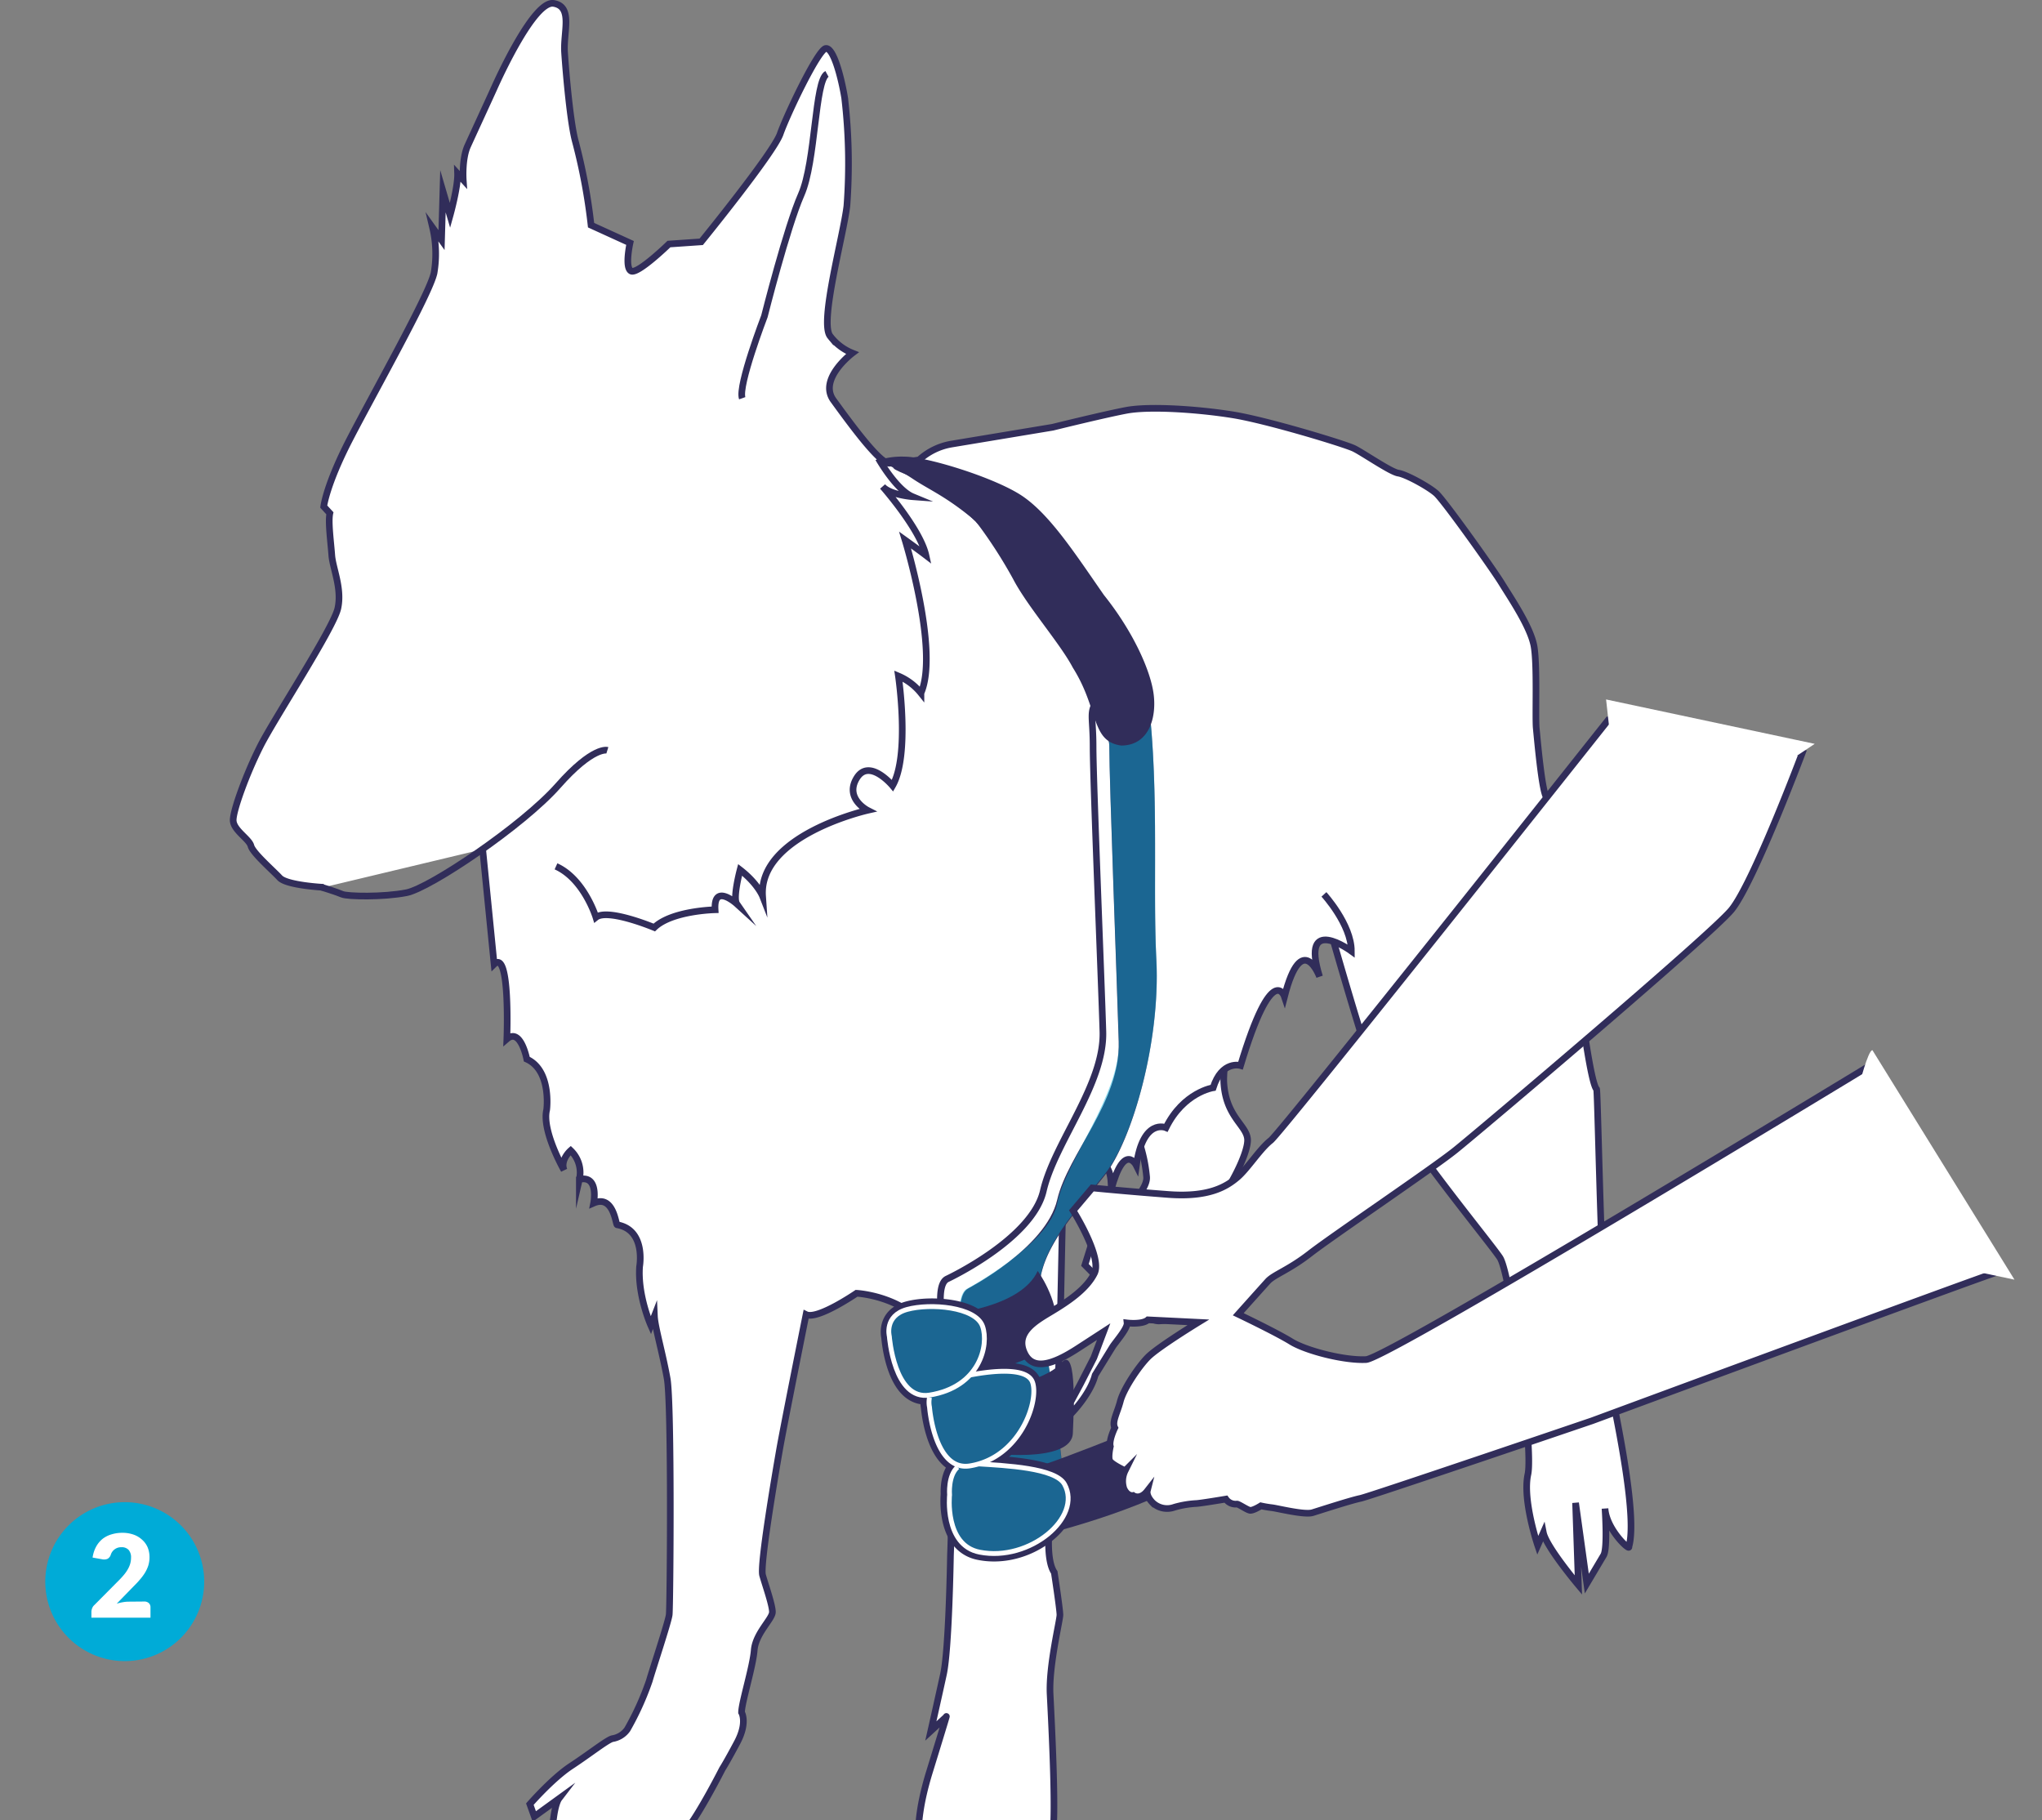 <?xml version="1.0" encoding="UTF-8"?> <svg xmlns="http://www.w3.org/2000/svg" xmlns:xlink="http://www.w3.org/1999/xlink" id="Livello_1" data-name="Livello 1" width="460" height="410" viewBox="0 0 460 410"><rect x="0" y="0" width="460" height="410" fill="#808080" stroke="none"/><defs><style>.cls-1,.cls-12,.cls-14,.cls-15,.cls-6,.cls-7,.cls-8{fill:none;}.cls-2{clip-path:url(#clip-path);}.cls-3{fill:#00abd7;}.cls-4{fill:#fff;}.cls-5{clip-path:url(#clip-path-3);}.cls-12,.cls-15,.cls-6,.cls-7,.cls-8{stroke:#312d5a;}.cls-15,.cls-6,.cls-7{stroke-miterlimit:10;}.cls-6,.cls-8{stroke-width:1.5px;}.cls-7{stroke-width:1.64px;}.cls-9{fill:#312d5a;}.cls-10{opacity:0.45;}.cls-11{clip-path:url(#clip-path-5);}.cls-12{stroke-width:3.99px;}.cls-13{clip-path:url(#clip-path-6);}.cls-14{stroke:#fff;}.cls-14,.cls-15{stroke-width:1.09px;}</style><clipPath id="clip-path"><rect class="cls-1" width="460" height="410"></rect></clipPath><clipPath id="clip-path-3"><rect class="cls-1" width="460" height="410"></rect></clipPath><clipPath id="clip-path-5"><rect class="cls-1" x="192.93" y="96.67" width="76.7" height="248.27"></rect></clipPath><clipPath id="clip-path-6"><rect class="cls-1" x="177.42" y="280.63" width="85.33" height="78.3"></rect></clipPath></defs><g class="cls-2"><g class="cls-2"><path class="cls-3" d="M28.1,374.16a17.9,17.9,0,1,0-17.9-17.89,17.9,17.9,0,0,0,17.9,17.89"></path><path class="cls-4" d="M29,360.77a7.76,7.76,0,0,0-1.3.12,10.32,10.32,0,0,0-1.41.34l3.7-3.8c.5-.51,1-1,1.42-1.51a12,12,0,0,0,1.18-1.55,7.83,7.83,0,0,0,.8-1.68,6.3,6.3,0,0,0,.29-1.93,5.77,5.77,0,0,0-.42-2.22A4.82,4.82,0,0,0,32,346.81a5.43,5.43,0,0,0-1.91-1.14,7.46,7.46,0,0,0-2.53-.41,8.25,8.25,0,0,0-2.43.35,6,6,0,0,0-2,1,5.88,5.88,0,0,0-1.47,1.76,7.18,7.18,0,0,0-.8,2.47l2.13.38a2,2,0,0,0,1.26-.11,1.64,1.64,0,0,0,.72-.95,2.35,2.35,0,0,1,.85-1.17,2.39,2.39,0,0,1,1.51-.48,2.08,2.08,0,0,1,1.65.61,2.51,2.51,0,0,1,.54,1.73,5.05,5.05,0,0,1-.17,1.31,5.35,5.35,0,0,1-.51,1.23,8.07,8.07,0,0,1-.86,1.26A17.49,17.49,0,0,1,26.75,356l-5.46,5.5a1.84,1.84,0,0,0-.54.78,2.19,2.19,0,0,0-.16.8v1.3H33.9v-2.34a1.24,1.24,0,0,0-.37-.94,1.45,1.45,0,0,0-1-.36Z"></path></g><g class="cls-5"><path class="cls-4" d="M72.89,199.87s-8.29-.43-9.88-2.15-6.06-5.58-6.48-7.19-4-3.55-4-5.8,3-10.52,6.16-16.75,16.47-26.52,17.43-31-1.17-9-1.38-11.92-.85-7.52-.43-9.45l-1.38-1.5s.53-4.83,5.85-15.14,18-32.75,19-37.48a25.63,25.63,0,0,0-.32-10.2l2,2.79.32-11,1.6,5.47s1.8-6.44,1.7-9.45l1.27,1.4s-.32-4.73,1-7.63,4.89-10.63,6-13.1,9-19.75,13.39-19,2.13,6.44,2.44,11.06,1.28,15.89,2.45,20.08a131.08,131.08,0,0,1,3.52,18.81l8.77,4s-1.25,5.57.25,6.33,8.52-6.08,8.52-6.08l7.27-.5s16.28-20,17.79-24.31,8.52-19,10.27-19.24,3.51,6.59,4.26,11.14a127.66,127.66,0,0,1,.5,24.31c-.75,6.58-6.26,26.33-3.76,29.36a11.77,11.77,0,0,0,5,3.8s-7.76,5.82-4.26,10.63,10.28,14.18,12.53,14.18a57.66,57.66,0,0,0,6.77-.76,14.33,14.33,0,0,1,7.26-3.55l22.81-3.79s11.27-2.79,16.53-3.8,16.29-.25,24.06,1S302.94,100,305,101s8.27,5.31,10,5.57,6.76,3,8.52,4.55,12.78,17,14.78,20.26,6.51,9.87,7.27,14.18.25,15.94.5,18.48,1.25,13.92,2.25,15.44a64,64,0,0,1,3,6.07s5.82,57.25,8.35,59.8c.31,1,1.26,58.07,3.15,67.32s6,29.36,4.11,35.74c.31,1-5.05-3.83-5.37-8.62,0,0,.63,8.94-.31,10.53l-3.79,6.38-2.53-18.18.63,18.5s-7.26-8.61-7.89-11.8l-1.27,2.87s-3.47-10.21-2.21-16-3.79-45-6.31-48.81-24-29.67-27.48-38.93-11.05-36-11.05-36-23.68,14-23.68,35.1c.31,8,5.05,9.89,5.36,13.08s-4.73,13.4-11.05,19.78-16.42,17.87-16.42,17.87l-9.16-9.26,1.9-6.06s12.31-9.25,12-13.72a34.46,34.46,0,0,0-1.9-8.61l-17,15-.63,30-1.9,41.8-.63,3.19s-.31,5.43,1.26,7.66c0,0,1.27,8.29,1.27,9.57s-2.53,11.49-2.21,17.87,1.58,30.31.32,32.54-4.74,7.34-4.74,7.34-3.79-6.7-3.48-9.25c0,0,.64,9.57-4.1,12.44a51.45,51.45,0,0,1-9.79,4.47s3.79-7,4.1-11.49c.32-1.91-4.73,9.58-4.73,9.58A15.91,15.91,0,0,1,210,415.43l-2.21,3.19s-2.84-5.11,1.58-19.46,3.79-12.45,3.79-12.45l-3.47,3.19s1.58-7,2.84-12.76,1.58-26.8,1.58-26.8,1.58-36.69-3.16-47.54-18-11.49-18-11.49-8.84,6.06-11.37,4.79c0,0-5,24.88-6,30.63s-4.42,25.84-3.79,28.08,2.21,6.7,2.21,8.29-3.79,4.79-4.1,8.62-2.85,11.81-2.85,14c0,0,1.41,2.26-1,6.79s-3.33,5.93-3.33,5.93-5.07,10-8.17,13.82-10.24,10.81-13.34,5.7l-3.91,3.71s-1.5-1.74-.92-2.67,1.84-4.06,1.84-4.06-6.67,1.28-9.2,3.71-3.8,3.38-5.29,1.51.57-7.55,1-10.8,1.15-4.19,1.15-4.19l-5.52,4-1-2.79s5.06-5.81,9.31-8.6,8.17-5.93,9.32-6.16a5.08,5.08,0,0,0,3.33-2.09,64.15,64.15,0,0,0,4.95-10.93c.69-2.44,4.25-13.13,4.48-14.87s.58-47.41-.46-53.22-2.76-11.62-2.87-14.06l-.81,2.09s-3-6.74-2.53-13.25c0,0,1.5-8.25-5.06-9.41-.34-.11-.8-6.85-5.29-4.88,0,0,1.27-6.39-3.22-5.34a6.87,6.87,0,0,0-1.95-6.51s-2.42,2.09-1.5,4.41c0,0-5.06-8.83-3.91-13.59,0,0,1.15-8.84-4.48-11.4,0,0-1.38-7.2-4.49-4.53,0,0,.81-20.45-2.87-16.85l-2.58-25.89"></path><path class="cls-6" d="M72.89,199.87s-8.29-.43-9.88-2.15-6.06-5.58-6.48-7.19-4-3.55-4-5.8,3-10.52,6.16-16.75,16.47-26.52,17.43-31-1.17-9-1.38-11.92-.85-7.52-.43-9.45l-1.38-1.5s.53-4.83,5.85-15.14,18-32.75,19-37.48a25.63,25.63,0,0,0-.32-10.2l2,2.79.32-11,1.6,5.47s1.8-6.44,1.7-9.45l1.27,1.4s-.32-4.73,1-7.63,4.89-10.63,6-13.1,9-19.75,13.39-19,2.13,6.44,2.44,11.06,1.28,15.89,2.45,20.08a131.08,131.08,0,0,1,3.52,18.81l8.77,4s-1.25,5.57.25,6.33,8.52-6.08,8.52-6.08l7.27-.5s16.28-20,17.79-24.31,8.52-19,10.27-19.24,3.51,6.59,4.26,11.14a127.66,127.66,0,0,1,.5,24.31c-.75,6.58-6.26,26.33-3.76,29.36a11.77,11.77,0,0,0,5,3.8s-7.76,5.82-4.26,10.63,10.28,14.18,12.53,14.18a57.66,57.66,0,0,0,6.77-.76,14.33,14.33,0,0,1,7.26-3.55l22.81-3.79s11.27-2.79,16.53-3.8,16.29-.25,24.06,1S302.94,100,305,101s8.27,5.31,10,5.57,6.76,3,8.52,4.55,12.78,17,14.78,20.26,6.51,9.87,7.27,14.18.25,15.94.5,18.48,1.25,13.92,2.25,15.44a64,64,0,0,1,3,6.07s5.82,57.25,8.35,59.8c.31,1,1.26,58.07,3.15,67.32s6,29.36,4.11,35.74c.31,1-5.05-3.83-5.37-8.62,0,0,.63,8.94-.31,10.53l-3.79,6.38-2.53-18.18.63,18.5s-7.26-8.61-7.89-11.8l-1.27,2.87s-3.47-10.21-2.21-16-3.79-45-6.31-48.81-24-29.67-27.48-38.93-11.05-36-11.05-36-23.68,14-23.68,35.1c.31,8,5.05,9.89,5.36,13.08s-4.73,13.4-11.05,19.78-16.42,17.87-16.42,17.87l-9.16-9.26,1.9-6.06s12.31-9.25,12-13.72a34.46,34.46,0,0,0-1.9-8.61l-17,15-.63,30-1.9,41.8-.63,3.19s-.31,5.43,1.26,7.66c0,0,1.27,8.29,1.27,9.57s-2.53,11.49-2.21,17.87,1.58,30.31.32,32.54-4.74,7.34-4.74,7.34-3.79-6.7-3.48-9.25c0,0,.64,9.57-4.1,12.44a51.45,51.45,0,0,1-9.79,4.47s3.79-7,4.1-11.49c.32-1.91-4.73,9.58-4.73,9.58A15.91,15.91,0,0,1,210,415.43l-2.21,3.19s-2.84-5.11,1.58-19.46,3.79-12.45,3.79-12.45l-3.47,3.19s1.58-7,2.84-12.76,1.58-26.8,1.58-26.8,1.58-36.69-3.16-47.54-18-11.49-18-11.49-8.84,6.06-11.37,4.79c0,0-5,24.88-6,30.63s-4.42,25.84-3.79,28.08,2.21,6.7,2.21,8.29-3.79,4.79-4.1,8.62-2.85,11.81-2.85,14c0,0,1.41,2.26-1,6.79s-3.33,5.93-3.33,5.93-5.07,10-8.17,13.82-10.24,10.81-13.34,5.7l-3.91,3.71s-1.5-1.74-.92-2.67,1.84-4.06,1.84-4.06-6.67,1.28-9.2,3.71-3.8,3.38-5.29,1.51.57-7.55,1-10.8,1.15-4.19,1.15-4.19l-5.52,4-1-2.79s5.06-5.81,9.31-8.6,8.17-5.93,9.32-6.16a5.08,5.08,0,0,0,3.33-2.09,64.15,64.15,0,0,0,4.95-10.93c.69-2.44,4.25-13.13,4.48-14.87s.58-47.41-.46-53.22-2.76-11.62-2.87-14.06l-.81,2.09s-3-6.74-2.53-13.25c0,0,1.5-8.25-5.06-9.41-.34-.11-.8-6.85-5.29-4.88,0,0,1.27-6.39-3.22-5.34a6.87,6.87,0,0,0-1.95-6.51s-2.42,2.09-1.5,4.41c0,0-5.06-8.83-3.91-13.59,0,0,1.15-8.84-4.48-11.4,0,0-1.38-7.2-4.49-4.53,0,0,.81-20.45-2.87-16.85l-2.58-25.89"></path></g><g class="cls-5"><path class="cls-6" d="M186.29,16.65c-2.77,1.54-2.52,19.74-5.79,27.17s-8.3,27.42-8.3,27.42-6,15.64-5,18.46"></path><path class="cls-4" d="M298.24,201.46s6.18,6.76,6.18,12.77c0,0-11.61-8.51-7.16,5.76,0,0-4-10.77-7.91,4.5,0,0-2.72-8.26-9.89,15.52,0,0-4.2-1.25-6.18,5,0,0-6.67,1-10.62,9,0,0-5.19-2.25-6.67,8.51,0,0-2.72-5.5-5.69,5.51,0,0,.5-7.51-3.7-5.51"></path><path class="cls-6" d="M298.24,201.46s6.18,6.76,6.18,12.77c0,0-11.61-8.51-7.16,5.76,0,0-4-10.77-7.91,4.5,0,0-2.72-8.26-9.89,15.52,0,0-4.2-1.25-6.18,5,0,0-6.67,1-10.62,9,0,0-5.19-2.25-6.67,8.51,0,0-2.72-5.5-5.69,5.51,0,0,.5-7.51-3.7-5.51"></path><path class="cls-6" d="M197.88,103.27s4,7.08,7.7,8.61c0,0-5.07-.38-6.76-2.3,0,0,8.45,9.58,9.76,15.51,0,0-1.5-1.15-4.69-3.44,0,0,7.7,25.07,3.57,34.46a13,13,0,0,0-5.07-3.83s2.63,17.8-1.32,24.69c0,0-5.25-6.31-8.07-1.72s2.44,7.27,2.44,7.27-24.59,5.56-23.65,19.34c0,0-1.12-2.87-5.07-5.93,0,0-1.68,6.31-.75,7.65,0,0-5.25-4.78-4.88,1.34,0,0-9.76.19-13.7,4,0,0-10.51-4.4-13.14-2.29,0,0-2.63-8.62-9-11.49"></path><path class="cls-4" d="M269.51,298a26,26,0,0,1,5-2,7.42,7.42,0,0,1,5.11.62"></path><path class="cls-7" d="M269.51,298a26,26,0,0,1,5-2,7.42,7.42,0,0,1,5.11.62"></path><path class="cls-4" d="M257.28,152.68c3.38,22.51,1.54,45.19,2.46,63.56s-5.41,40.41-11.64,48.27-14.66,16.76-14.66,25.72,8.17,49.62,4.7,51.43-12.47,2.24-12.47,2.24-19.23-52.31-12.33-55.81c0,0,19.17-8.94,21.69-19.84s13.77-24,13.42-35.9-2.21-56.44-2.21-64.24-1.32-8,2.21-11.69a12.73,12.73,0,0,1,8.48-3.74"></path><path class="cls-8" d="M257.28,152.68c3.38,22.51,1.54,45.19,2.46,63.56s-5.41,40.41-11.64,48.27-14.66,16.76-14.66,25.72,8.17,49.62,4.7,51.43-12.47,2.24-12.47,2.24-19.23-52.31-12.33-55.81c0,0,19.17-8.94,21.69-19.84s13.77-24,13.42-35.9-2.21-56.44-2.21-64.24-1.32-8,2.21-11.69a12.73,12.73,0,0,1,8.48-3.74"></path><path class="cls-9" d="M218.05,290.25s17.57-9.11,20.1-20c2.41-10.4,14.27-22,13.86-35.64-.35-11.89-2.12-58.71-2.12-66.51s-22.64-45.82-33.61-53.69-11.67-7.06-14.5-8.58,5.18-3,8.6-1.51,43.55,25.82,46.94,48.34,1.54,45.21,2.47,63.58-5.42,40.43-11.67,48.3-14.68,16.77-14.68,25.73,8.18,49.64,4.71,51.45-12.5,2.24-12.5,2.24-14.51-50.19-7.6-53.69"></path><g class="cls-10"><g class="cls-11"><path class="cls-3" d="M217.91,290.25s18.44-9.89,20.24-19.16c1.84-9.43,14.26-24.6,13.9-36.5s-2.16-58.84-2.16-66.64S228,122.26,217,114.39s-11.67-7.06-14.5-8.58,5.18-3,8.6-1.51,43.55,25.82,46.94,48.34,1.54,45.21,2.47,63.58-5.42,40.43-11.67,48.3-14.69,16.77-14.69,25.73,8.19,49.64,4.72,51.45-12.5,2.24-12.5,2.24-15.41-50.19-8.49-53.69"></path></g></g><path class="cls-9" d="M219.89,117.54a105.6,105.6,0,0,1,8.32,12.86c3.21,6.18,10.64,14.59,13.47,20,5.95,9.44,4,16.59,10.89,17.53,6.22,0,8-6.18,7.31-11.57s-4.69-14.2-11.2-22.33c-6.71-9.65-12.55-18.72-19.06-22.74s-21-8.43-25.86-8.43a17.68,17.68,0,0,0-6.23.89,37.42,37.42,0,0,1,7.93,4c4.08,2.74,7.64,4,14.43,9.72"></path><path class="cls-9" d="M230.08,346.87s19.25-4,35.09-11.87l-3.53-15.42s-29.89,12.5-34.4,12.5Z"></path><path class="cls-9" d="M213.38,296s16.56-1.29,20.38-9.72c0,0,4.53,6.05,4.38,13S219.81,309.84,215.93,310s-2.55-14-2.55-14"></path><path class="cls-9" d="M222.72,313.41s12.84-2.24,16.27-6.34,3,8.92,2.69,15.78-19.41,4.72-20.6,4,1.64-13.44,1.64-13.44"></path><path class="cls-9" d="M239.62,334.2c-2-3.7-13.26-4.17-19.3-4.57,9.82-2.84,13.58-14.25,12.18-18.23-1.13-3.23-8.17-2.71-13.86-1.64,3.23-3.57,3.7-8.24,2.77-10.88-1.54-4.37-11.73-5.21-16.9-3.77s-4,6-4,6,1,14.48,9,13.2h.05a5.47,5.47,0,0,0-.12,2.65s.9,11.63,6.89,13c-2.8,1.57-2.42,6.6-2.42,6.6s-1.21,11.28,6.71,12.84c11.19,2.22,23.06-7.81,19-15.25"></path><path class="cls-12" d="M239.62,334.2c-2-3.7-13.26-4.17-19.3-4.57,9.82-2.84,13.58-14.25,12.18-18.23-1.13-3.23-8.17-2.71-13.86-1.64,3.23-3.57,3.7-8.24,2.77-10.88-1.54-4.37-11.73-5.21-16.9-3.77s-4,6-4,6,1,14.48,9,13.2h.05a5.47,5.47,0,0,0-.12,2.65s.9,11.63,6.89,13c-2.8,1.57-2.42,6.6-2.42,6.6s-1.21,11.28,6.71,12.84C231.84,351.67,243.71,341.64,239.62,334.2Z"></path><g class="cls-10"><g class="cls-13"><path class="cls-3" d="M239.84,334.29c-2.05-3.73-13.41-4.2-19.52-4.6,9.94-2.87,13.74-14.36,12.33-18.37-1.15-3.26-8.28-2.73-14-1.65,3.27-3.6,3.74-8.3,2.8-11-1.55-4.41-11.86-5.25-17.1-3.81s-4,6.07-4,6.07,1.06,14.59,9.13,13.3h.05a5.48,5.48,0,0,0-.13,2.67s.91,11.72,7,13.14c-2.83,1.59-2.45,6.65-2.45,6.65s-1.22,11.36,6.79,12.94c11.32,2.23,23.33-7.87,19.19-15.37"></path></g></g><path class="cls-14" d="M218.38,309.75c5.77-1.11,13.06-1.69,14.22,1.6,1.5,4.25-2.78,17-14.12,18.84-8,1.28-9.09-13.24-9.09-13.24a5.27,5.27,0,0,1,0-2.17"></path><path class="cls-14" d="M200.34,301s-1.2-4.61,4-6.05,15.48-.6,17,3.79c1.49,4.24-.62,13.69-11.95,15.5C201.39,315.51,200.34,301,200.34,301Z"></path><path class="cls-14" d="M220.39,329.74c6.12.39,17.38.89,19.41,4.57,4.12,7.47-7.85,17.53-19.12,15.31-8-1.57-6.77-12.89-6.77-12.89s-.38-4.37,1.81-6.27"></path><path class="cls-15" d="M290.48,281.48l-11.33,7.65s-4.2,4.57-6.69,5.6-10,3.2-11.68,3-3.85-1.59-4.64-1.14a43.5,43.5,0,0,0-7.62,3.57"></path><path class="cls-6" d="M268.12,307.85s-7.8,5.83-9.38,6.63S252,319.63,251,321.8"></path><path class="cls-6" d="M269.38,318.87s-8.14,4.45-9.39,5.48-5.65,5.15-6.61,7.09"></path><path class="cls-6" d="M273.35,327.58a39.33,39.33,0,0,1-6.55,3c-2.26.57-3.06,1.93-4.3,2.5s-3-.19-4.06,2.51"></path><path class="cls-6" d="M72.45,199.85s3.44,1.06,4.62,1.58,9.28.68,14.52-.35S117.74,186,125.68,177s11.14-8,11.14-8"></path><path class="cls-4" d="M449.62,286.7l-29-46.3S312.71,306,307.73,306.24s-13.56-2-16.89-4.06-11.9-6.15-11.9-6.15,5.26-5.88,6.65-7.41,4.7-2.52,9.55-6.3,27.4-19,32.66-23.21S385.1,210.87,390,205,406,169.61,406,169.61l-43.74-7.4s-73.5,92.71-76,94.67-5.26,6.43-7.61,8.39-6.23,4.48-15.5,3.78-17.09-1.47-17.09-1.47l-4.32,5.11s6.6,10.48,4.8,14.11-6.09,6.44-9.55,8.53-8.16,4.62-6.36,9.09,6.36,3.08,12.18-.7l5.81-3.77-2.21,5.87-3,5.87-2.24,4.17,0,1.71.13.84s4.29-4.34,5.4-8.67l3.88-6.3c.69-1.12,3.46-4.19,3.32-5.45,0,0,3.46.42,4.7-.7l11.35.56s-9.13,5.59-11.35,7.83-5.53,7.27-6.22,9.93-1.94,4.62-1.25,6c0,0-1.38,2.8-1,4.2,0,0-.55,2.37-.14,3.21s3.47,2.24,3.47,2.24a5.35,5.35,0,0,0-.28,4.06c.83,1.82,2.07,1.54,2.07,1.54s1.53,1.12,3.19-1c0,0-.28,1.11,1.24,2.65a4.73,4.73,0,0,0,4.85,1,21.89,21.89,0,0,1,4.84-.84c.83,0,6.78-1,6.78-1a2.68,2.68,0,0,0,2.5,1.12c.41,0,2.21,1.26,2.9,1.4s2.49-1,2.49-1,1.25.28,2.49.42,7.34,1.68,9.14,1.12,8.72-2.8,10.79-3.22,52.18-17.48,52.18-17.48,87.64-32.4,91-33.38"></path><path class="cls-6" d="M449.62,286.7l-29-46.3S312.71,306,307.73,306.24s-13.56-2-16.89-4.06-11.9-6.15-11.9-6.15,5.26-5.88,6.65-7.41,4.7-2.52,9.55-6.3,27.4-19,32.66-23.21S385.1,210.87,390,205,406,169.61,406,169.61l-43.74-7.4s-73.5,92.71-76,94.67-5.26,6.43-7.61,8.39-6.23,4.48-15.5,3.78-17.09-1.47-17.09-1.47l-4.32,5.11s6.6,10.48,4.8,14.11-6.09,6.44-9.55,8.53-8.16,4.62-6.36,9.09,6.36,3.08,12.18-.7l5.81-3.77-2.21,5.87-3,5.87-2.24,4.17,0,1.71.13.84s4.29-4.34,5.4-8.67l3.88-6.3c.69-1.12,3.46-4.19,3.32-5.45,0,0,3.46.42,4.7-.7l11.35.56s-9.13,5.59-11.35,7.83-5.53,7.27-6.22,9.93-1.94,4.62-1.25,6c0,0-1.38,2.8-1,4.2,0,0-.55,2.37-.14,3.21s3.47,2.24,3.47,2.24a5.35,5.35,0,0,0-.28,4.06c.83,1.82,2.07,1.54,2.07,1.54s1.53,1.12,3.19-1c0,0-.28,1.11,1.24,2.65a4.73,4.73,0,0,0,4.85,1,21.89,21.89,0,0,1,4.84-.84c.83,0,6.78-1,6.78-1a2.68,2.68,0,0,0,2.5,1.12c.41,0,2.21,1.26,2.9,1.4s2.49-1,2.49-1,1.25.28,2.49.42,7.34,1.68,9.14,1.12,8.72-2.8,10.79-3.22,52.18-17.48,52.18-17.48,87.64-32.4,91-33.38"></path></g><polygon class="cls-4" points="361.8 157.55 362.8 166.55 402.8 171.55 408.8 167.55 361.8 157.55"></polygon><g class="cls-5"><path class="cls-4" d="M421.8,236.55c-1,0-3,8-3,8l27,42,8,1.69Z"></path></g></g></svg> 